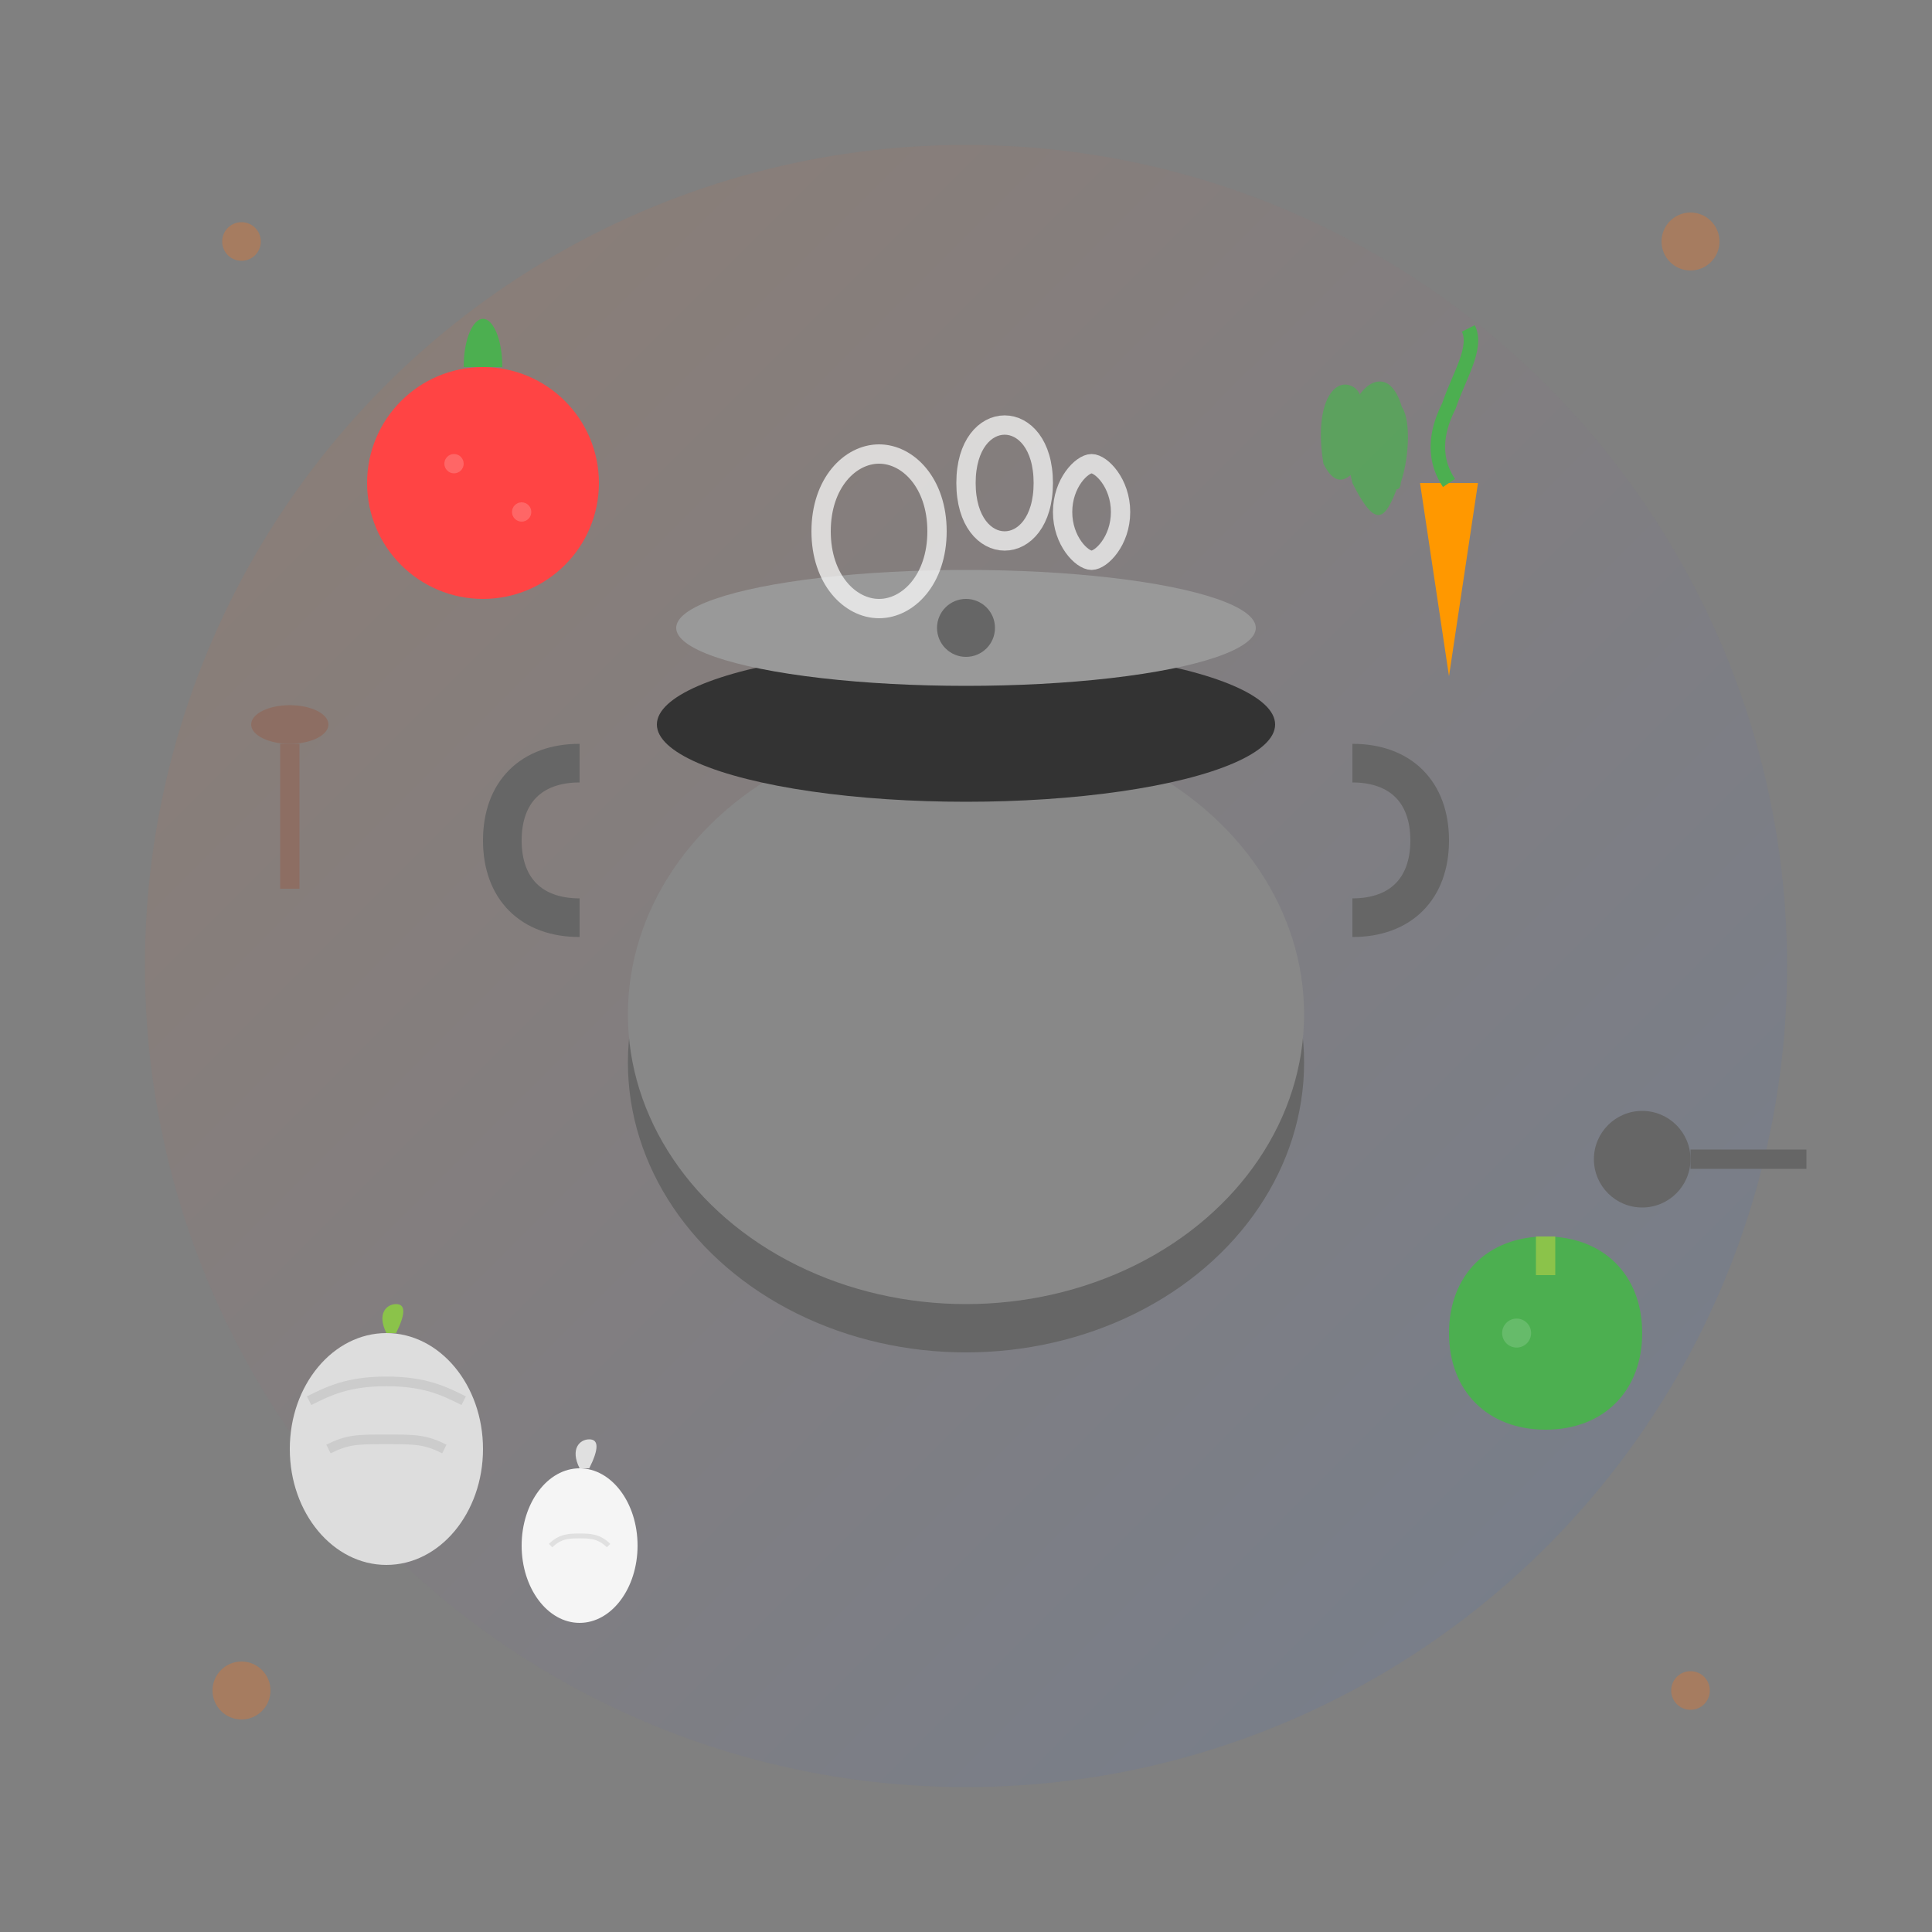 <svg width="200" height="200" viewBox="0 0 200 200" fill="none" xmlns="http://www.w3.org/2000/svg">
  <rect x="0" y="0" width="200" height="200" fill="#808080" stroke="none"/>
  <defs>
    <linearGradient id="recipeGrad" x1="0%" y1="0%" x2="100%" y2="100%">
      <stop offset="0%" stop-color="#ff7214"/>
      <stop offset="100%" stop-color="#146aff"/>
    </linearGradient>
  </defs>
  
  <!-- Background -->
  <circle cx="100" cy="100" r="85" fill="url(#recipeGrad)" opacity="0.1"/>
  
  <!-- Main cooking pot -->
  <g transform="translate(100,100)">
    <!-- Pot body -->
    <ellipse cx="0" cy="10" rx="35" ry="30" fill="#666"/>
    <ellipse cx="0" cy="5" rx="35" ry="30" fill="#888"/>
    <ellipse cx="0" cy="-25" rx="32" ry="8" fill="#333"/>
    
    <!-- Pot handles -->
    <path d="M-40 -5c-5 0-8-3-8-8s3-8 8-8" stroke="#666" stroke-width="4" fill="none"/>
    <path d="M40 -5c5 0 8-3 8-8s-3-8-8-8" stroke="#666" stroke-width="4" fill="none"/>
    
    <!-- Lid -->
    <ellipse cx="0" cy="-35" rx="30" ry="6" fill="#999"/>
    <circle cx="0" cy="-35" r="3" fill="#666"/>
    
    <!-- Steam -->
    <g stroke="#fff" stroke-width="2" opacity="0.7" fill="none">
      <path d="M-15 -45c0-5 3-8 6-8s6 3 6 8c0 5-3 8-6 8s-6-3-6-8z"/>
      <path d="M0 -50c0-4 2-6 4-6s4 2 4 6c0 4-2 6-4 6s-4-2-4-6z"/>
      <path d="M10 -47c0-3 2-5 3-5s3 2 3 5c0 3-2 5-3 5s-3-2-3-5z"/>
    </g>
  </g>
  
  <!-- Ingredients around the pot -->
  
  <!-- Tomato -->
  <g transform="translate(50,50)">
    <circle cx="0" cy="0" r="12" fill="#ff4444"/>
    <path d="M-2 -12c0-3 1-5 2-5s2 2 2 5" fill="#4CAF50"/>
    <circle cx="-3" cy="-2" r="1" fill="#ff6666"/>
    <circle cx="4" cy="3" r="1" fill="#ff6666"/>
  </g>
  
  <!-- Carrot -->
  <g transform="translate(150,60)">
    <path d="M0 10L3 -10L-3 -10z" fill="#FF9800"/>
    <path d="M0 -10c-2-3-1-6 0-8c1-3 3-6 2-8" stroke="#4CAF50" stroke-width="1.5" fill="none"/>
  </g>
  
  <!-- Onion -->
  <g transform="translate(40,150)">
    <ellipse cx="0" cy="0" rx="10" ry="12" fill="#DDD"/>
    <path d="M-8 -5c2-1 4-2 8-2s6 1 8 2" stroke="#CCC" stroke-width="1"/>
    <path d="M-6 0c2-1 3-1 6-1s4 0 6 1" stroke="#CCC" stroke-width="1"/>
    <path d="M0 -12c-1-2 0-3 1-3s1 1 0 3" fill="#8BC34A"/>
  </g>
  
  <!-- Bell pepper -->
  <g transform="translate(160,140)">
    <path d="M0 8c-6 0-10-4-10-10s4-10 10-10 10 4 10 10-4 10-10 10z" fill="#4CAF50"/>
    <rect x="-1" y="-12" width="2" height="4" fill="#8BC34A"/>
    <circle cx="-3" cy="-2" r="1.5" fill="#66BB6A"/>
  </g>
  
  <!-- Garlic -->
  <g transform="translate(60,160)">
    <ellipse cx="0" cy="0" rx="6" ry="8" fill="#F5F5F5"/>
    <path d="M0 -8c-1-2 0-3 1-3s1 1 0 3" fill="#E0E0E0"/>
    <path d="M-3 0c1-1 2-1 3-1s2 0 3 1" stroke="#E0E0E0" stroke-width="0.5"/>
  </g>
  
  <!-- Herbs/spices -->
  <g transform="translate(140,50)" fill="#4CAF50" opacity="0.7">
    <path d="M0 0c-2-8 2-12 4-10s2 8 0 12c-1 2-2 2-4-2z"/>
    <path d="M-3 -2c-1-6 1-9 3-8s1 6 0 9c-1 1-2 1-3-1z"/>
    <path d="M3 -1c-1-5 1-8 2-7s1 5 0 8c0 1-1 1-2-1z"/>
  </g>
  
  <!-- Cooking utensils -->
  <g transform="translate(30,80)">
    <!-- Wooden spoon -->
    <ellipse cx="0" cy="-5" rx="4" ry="2" fill="#8D6E63"/>
    <rect x="-1" y="-3" width="2" height="15" fill="#8D6E63"/>
  </g>
  
  <g transform="translate(170,120)">
    <!-- Ladle -->
    <circle cx="0" cy="0" r="5" fill="#666"/>
    <rect x="5" y="-1" width="12" height="2" fill="#666"/>
  </g>
  
  <!-- Decorative elements -->
  <g fill="#ff7214" opacity="0.3">
    <circle cx="25" cy="25" r="2"/>
    <circle cx="175" cy="25" r="3"/>
    <circle cx="175" cy="175" r="2"/>
    <circle cx="25" cy="175" r="3"/>
  </g>
</svg>
